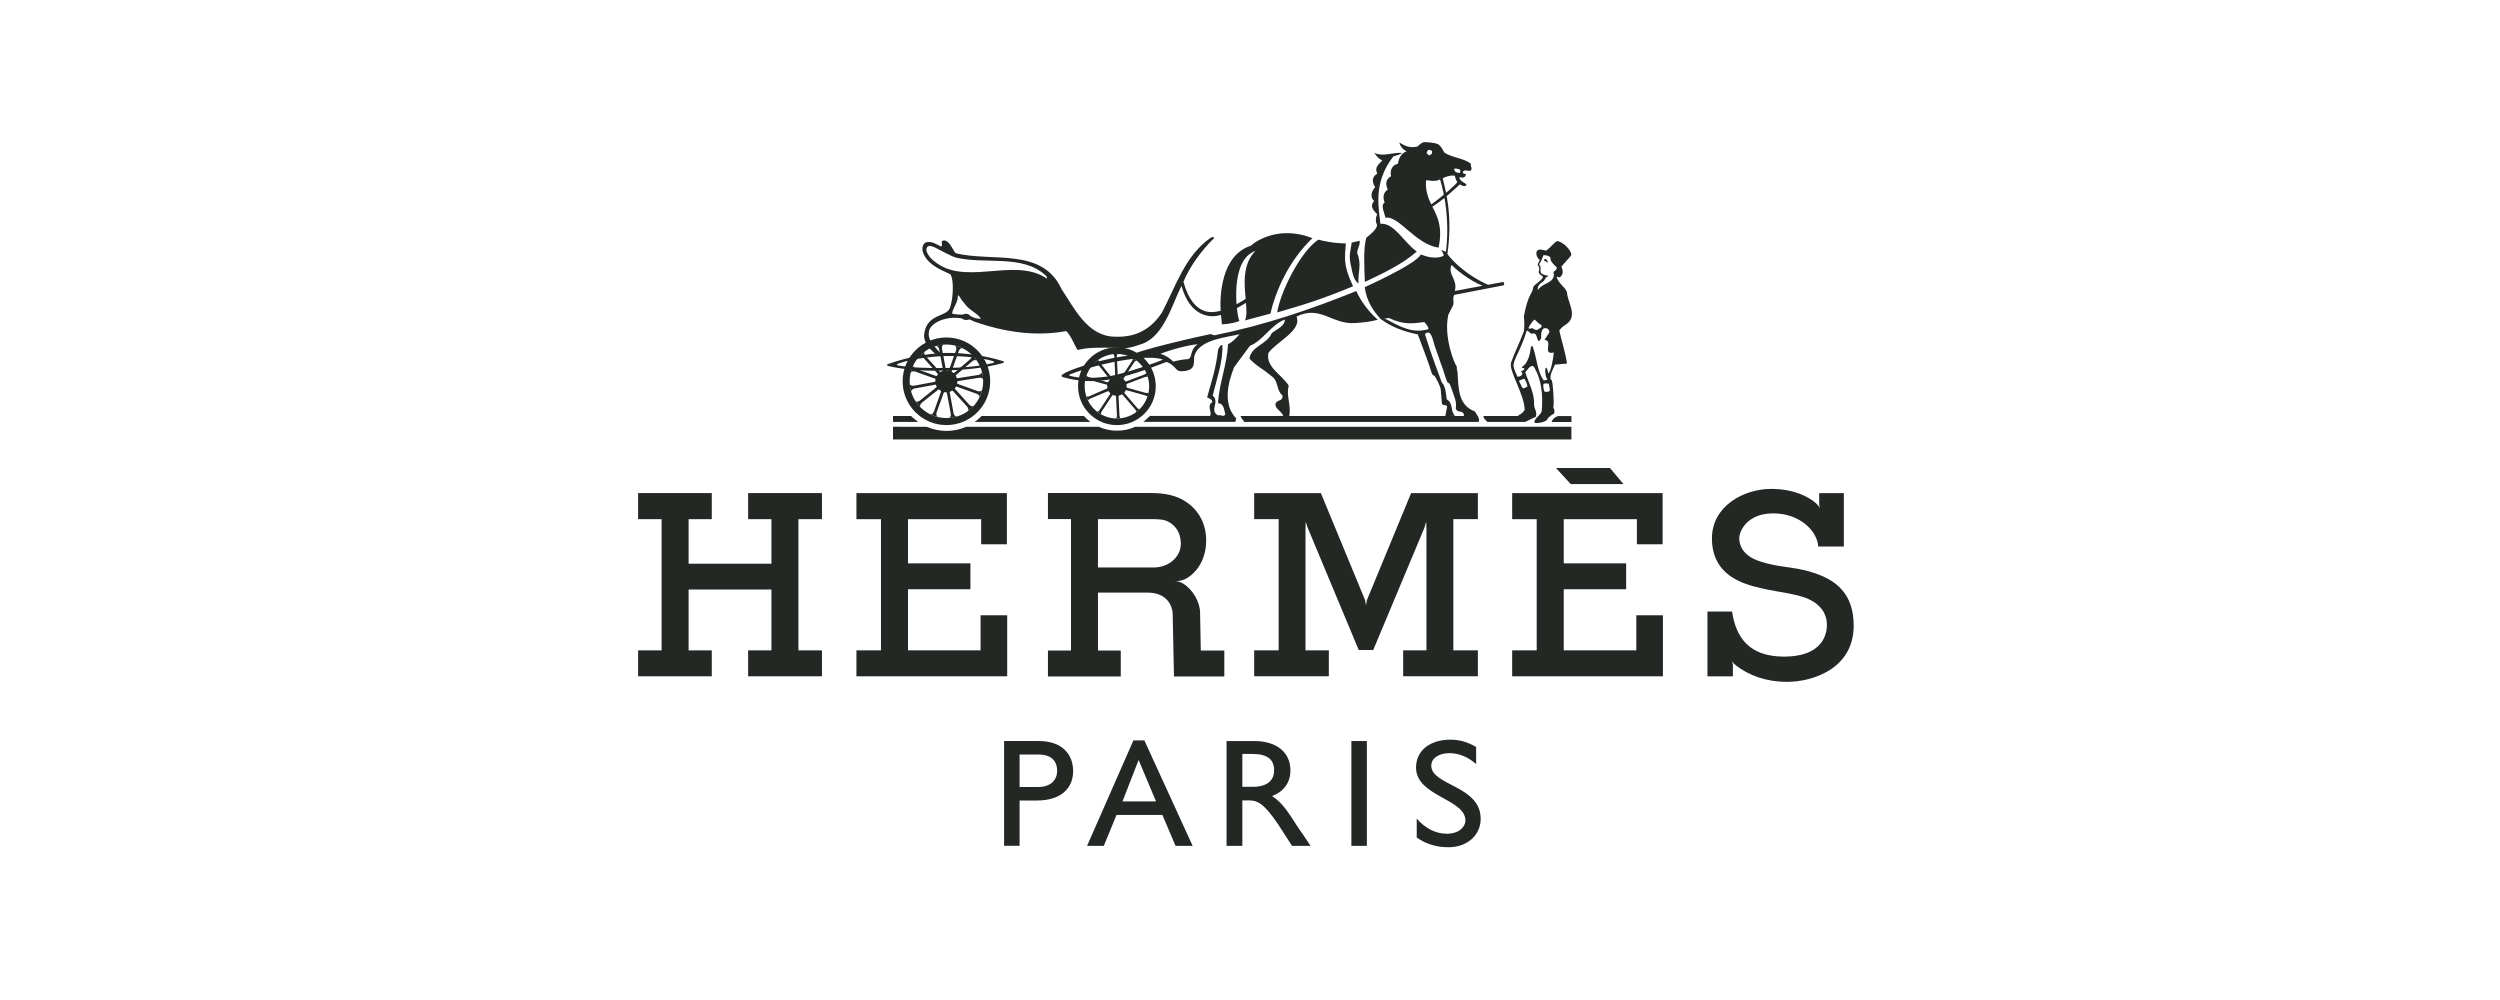 <?xml version="1.0" encoding="UTF-8"?> <svg xmlns="http://www.w3.org/2000/svg" width="180" height="72" viewBox="0 0 180 72" fill="none"><rect width="180" height="72" fill="white"></rect><path d="M53.865 35.502V37.38H55.543V40.587H49.58V37.38H51.248V35.502H45.944V37.38H47.635V46.827H45.944V48.694H51.248V46.827H49.58V42.444H55.543V46.827H53.865V48.694H59.181V46.827H57.487V37.38H59.181V35.502H53.865Z" fill="#242824"></path><path d="M108.876 35.504H119.708V39.188H117.856V37.381H112.589V40.562H117.083V42.426H112.589V46.825H117.814V44.3H119.73V48.694H108.876V46.825H110.642V37.381H108.876V35.504Z" fill="#242824"></path><path d="M61.663 35.504H72.497V39.188H70.644V37.381H65.376V40.562H69.871V42.426H65.376V46.825H70.602V44.3H72.518V48.694H61.663V46.825H63.43V37.381H61.663V35.504Z" fill="#242824"></path><path d="M112.027 33.695L113.094 34.855H116.89L115.917 33.695H112.027Z" fill="#242824"></path><path d="M130.295 41.153C128.971 40.775 128.035 40.862 126.686 40.409C125.47 40 125.226 39.251 125.226 38.755C125.226 38.259 125.764 36.964 127.677 36.964C129.591 36.964 130.844 38.231 130.913 39.349L130.92 39.342V39.349H132.758V35.504H130.982V36.342L131.038 36.602C131.044 36.615 131.044 36.622 131.044 36.622L131.038 36.602C131.026 36.561 130.978 36.459 130.786 36.272C130.784 36.27 130.784 36.266 130.784 36.262C130.222 35.755 129.142 35.201 127.528 35.201C125.568 35.201 123.259 36.419 123.259 38.771C123.259 41.06 124.912 41.858 126.317 42.231C127.721 42.604 128.437 42.604 129.608 42.92C130.778 43.236 131.537 43.94 131.537 44.987C131.537 45.98 130.931 47.276 128.45 47.276C125.972 47.276 124.994 45.938 124.706 44.023L124.686 44.029H122.936V48.696H124.768V47.821C124.763 47.818 124.761 47.816 124.761 47.816L124.697 47.587C124.697 47.587 124.761 47.745 124.97 47.889C124.977 47.898 124.983 47.903 124.986 47.91C125.915 48.621 127.128 49.094 128.686 49.094C130.422 49.094 133.465 48.203 133.465 45.043C133.462 42.78 132.258 41.713 130.295 41.153Z" fill="#242824"></path><path d="M104.64 46.825V37.379H106.407V35.504H101.601L98.414 43.215L98.35 43.591L98.286 43.207L95.103 35.504H90.3V37.379H92.063V46.825H90.3V48.692H95.676V46.825H93.996V38.142L94.007 37.568L94.165 38.026L97.828 46.8H98.872L102.55 38.02L102.686 37.561L102.704 38.084V46.825H101.028V48.692H106.407V46.825H104.64Z" fill="#242824"></path><path d="M66.108 30.381H64.297V29.95H65.591C65.662 30.027 65.966 30.274 66.108 30.381Z" fill="#242824"></path><path d="M111.722 30.383C111.745 30.232 111.94 30.008 112.203 29.957H113.145V30.383H111.722Z" fill="#242824"></path><path d="M81.724 30.73C80.921 31.112 79.903 31.094 79.106 30.728H69.571C68.669 31.125 67.633 31.123 66.729 30.732L64.297 30.726V31.641H113.14V30.726L81.724 30.73Z" fill="#242824"></path><path d="M70.171 30.381C70.309 30.294 70.645 30.003 70.673 29.95H78.048C78.156 30.09 78.399 30.299 78.516 30.381H70.171Z" fill="#242824"></path><path d="M80.417 30.132C81.701 30.132 82.74 29.092 82.74 27.807C82.74 26.523 81.701 25.483 80.417 25.483C79.133 25.483 78.096 26.523 78.096 27.807C78.096 29.092 79.133 30.132 80.417 30.132V30.608C78.872 30.608 77.619 29.354 77.619 27.807C77.619 26.26 78.872 25.007 80.417 25.007C81.962 25.007 83.215 26.26 83.215 27.807C83.215 29.354 81.962 30.608 80.417 30.608V30.132V30.132Z" fill="#242824"></path><path d="M71.294 27.452C71.294 25.71 69.883 24.298 68.142 24.298C66.402 24.298 64.989 25.71 64.989 27.452C64.989 29.196 66.4 30.606 68.142 30.606C69.882 30.606 71.294 29.194 71.294 27.452H70.787C70.787 28.914 69.603 30.099 68.142 30.099C66.68 30.099 65.496 28.914 65.496 27.452C65.496 25.99 66.68 24.807 68.142 24.807C69.603 24.807 70.787 25.992 70.787 27.452H71.294Z" fill="#242824"></path><path d="M81.894 29.389L80.959 28.299C80.947 28.289 80.957 28.261 80.966 28.245C80.987 28.214 81.016 28.17 81.034 28.129C81.041 28.112 81.072 28.087 81.09 28.09L82.47 28.472C82.523 28.487 82.626 28.55 82.614 28.594C82.634 28.538 82.694 28.33 82.704 28.252C82.694 28.296 82.572 28.309 82.517 28.296L81.143 27.914C81.126 27.912 81.119 27.881 81.119 27.865C81.117 27.829 81.115 27.75 81.106 27.705C81.103 27.687 81.115 27.649 81.13 27.641L82.466 27.134C82.519 27.114 82.637 27.121 82.654 27.165C82.637 27.107 82.563 26.885 82.525 26.816C82.543 26.858 82.452 26.943 82.401 26.963L82.49 26.932L81.065 27.469C81.05 27.476 81.026 27.458 81.016 27.441C80.994 27.414 80.945 27.352 80.912 27.32C80.899 27.307 80.885 27.27 80.894 27.254L81.679 26.056C81.71 26.011 81.81 25.947 81.846 25.972C81.799 25.934 81.617 25.802 81.548 25.769C81.586 25.793 81.557 25.911 81.528 25.956L80.743 27.152C80.736 27.165 80.705 27.165 80.688 27.16C80.654 27.149 80.577 27.127 80.532 27.121C80.514 27.12 80.481 27.098 80.479 27.08L80.41 25.645C80.408 25.589 80.45 25.487 80.496 25.485C80.436 25.483 80.216 25.485 80.138 25.498C80.183 25.494 80.227 25.598 80.23 25.652L80.296 27.083C80.297 27.1 80.272 27.116 80.256 27.121C80.221 27.134 80.148 27.16 80.108 27.181C80.092 27.191 80.052 27.191 80.041 27.18L79.143 26.058C79.109 26.014 79.076 25.905 79.112 25.876C79.059 25.911 78.879 26.063 78.823 26.12C78.858 26.091 78.965 26.129 79.001 26.172L79.896 27.294C79.907 27.305 79.896 27.332 79.887 27.349C79.867 27.378 79.823 27.443 79.803 27.485C79.794 27.501 79.765 27.527 79.747 27.523L78.367 27.145C78.314 27.131 78.227 27.054 78.238 27.011C78.218 27.067 78.141 27.291 78.13 27.369C78.141 27.325 78.263 27.307 78.316 27.32L79.692 27.698C79.708 27.701 79.716 27.73 79.716 27.749C79.716 27.785 79.721 27.887 79.732 27.93C79.737 27.949 79.721 27.963 79.705 27.969L78.392 28.547C78.341 28.567 78.225 28.569 78.21 28.527C78.227 28.583 78.307 28.79 78.345 28.858C78.327 28.816 78.414 28.736 78.463 28.714L79.779 28.163C79.794 28.156 79.817 28.174 79.828 28.189C79.852 28.216 79.887 28.259 79.919 28.29C79.932 28.303 79.947 28.34 79.939 28.354L79.152 29.552C79.121 29.598 79.023 29.657 78.985 29.632C79.032 29.67 79.227 29.807 79.297 29.839C79.259 29.816 79.274 29.699 79.305 29.652L80.09 28.458C80.099 28.443 80.128 28.445 80.145 28.449C80.179 28.459 80.256 28.481 80.301 28.487C80.319 28.489 80.354 28.51 80.354 28.529L80.421 29.961C80.425 30.017 80.379 30.125 80.334 30.125C80.394 30.127 80.614 30.121 80.692 30.108C80.647 30.11 80.606 30.007 80.603 29.952L80.536 28.523C80.534 28.507 80.559 28.489 80.576 28.483C80.61 28.472 80.708 28.434 80.746 28.41C80.763 28.401 80.803 28.398 80.814 28.41L81.752 29.499C81.788 29.541 81.825 29.645 81.79 29.674C81.839 29.639 82.01 29.499 82.063 29.441C82.034 29.479 81.932 29.428 81.894 29.389Z" fill="#242824"></path><path d="M68.066 25.632C69.404 25.623 70.724 25.765 71.485 26C71.585 26.031 71.618 26.098 71.493 26.132C70.658 26.36 69.36 26.478 68.086 26.496C66.871 26.512 65.515 26.472 64.666 26.314C64.537 26.291 64.568 26.216 64.668 26.181C65.417 25.911 66.73 25.681 68.066 25.632L68.06 25.411C66.613 25.458 65.191 25.767 63.957 26.207C63.83 26.252 63.828 26.327 63.995 26.363C65.311 26.66 66.72 26.723 68.089 26.678C69.458 26.632 70.862 26.509 72.163 26.152C72.327 26.107 72.322 26.034 72.194 25.994C70.942 25.609 69.509 25.392 68.06 25.409L68.066 25.632Z" fill="#242824"></path><path d="M82.251 24.752C81.884 24.881 81.368 25.061 81.028 25.061C80.832 25.061 79.623 25.012 78.812 25.041C77.705 25.081 77.625 25.26 77.557 25.158C77.314 24.754 77.119 24.171 76.768 23.838C74.519 24.252 72.296 23.887 70.287 23.203L70.314 22.922C70.416 22.944 70.522 22.953 70.631 22.945C70.314 22.491 69.72 22.314 69.405 21.791C69.213 21.634 69.144 21.353 68.969 21.247C69.004 21.755 68.602 22.158 68.549 22.578C68.815 22.649 69.213 22.667 69.355 22.642C69.533 22.547 69.762 22.596 69.855 22.747C70.025 22.822 70.109 22.884 70.314 22.924L70.287 23.205C70.058 23.134 70.007 23.074 69.805 22.998C69.596 23.073 69.4 23.04 69.287 22.949C69.236 22.893 68.764 22.871 68.567 22.882C67.984 22.931 67.271 23.136 66.951 23.658C66.822 23.96 66.851 24.278 66.989 24.511C67.08 24.672 67.506 25.296 67.833 25.494L67.436 25.563C66.862 25.069 66.435 24.6 66.555 23.949C66.802 22.613 68.049 22.82 68.365 22.236C68.613 21.711 68.722 20.186 68.425 19.746C67.656 19.395 66.626 18.975 66.415 18.013C66.397 17.768 66.468 17.488 66.729 17.435C67.149 17.364 67.429 17.609 67.76 17.751C67.935 17.646 67.653 17.337 67.953 17.313C68.375 17.282 68.673 18.159 68.818 18.231L68.791 18.535C68.504 18.455 67.455 17.891 67.322 17.822C67.166 17.751 66.895 17.626 66.762 17.788C66.584 18.006 66.815 18.329 66.973 18.54C69.211 20.869 72.92 18.384 75.387 20.062C75.403 19.956 75.345 19.884 75.261 19.809C73.583 18.286 70.907 19.062 68.789 18.537L68.816 18.233C71.472 18.882 75.05 17.793 76.436 20.824C77.336 22.156 78.288 24.211 80.255 24.241C81.832 24.309 82.882 23.674 83.66 22.503C84.655 20.618 85.331 18.386 87.18 17.113C87.364 17.006 87.455 17.111 87.376 17.182C86.457 18.084 85.637 19.244 85.208 20.285C85.948 22.994 87.513 22.451 87.885 22.378C87.82 21.355 87.906 18.384 90.058 17.693C90.493 17.279 92.209 16.239 94.496 17.149C92.792 18.767 91.827 20.984 91.474 22.58L89.627 23.073C89.78 22.811 89.753 22.322 89.707 21.804C89.533 21.907 89.327 22.056 88.865 22.28C88.702 22.323 88.856 22.056 88.856 22.033C88.849 21.967 89.342 21.767 89.689 21.518C89.578 20.411 89.458 19.006 90.394 18.064C88.505 18.72 89.022 22.604 89.234 23.113C88.698 23.329 87.982 23.354 87.982 23.354L87.907 22.669C87.086 22.942 85.673 22.764 85.066 20.58C84.371 21.978 83.8 24.185 82.251 24.752Z" fill="#242824"></path><path d="M111.405 18.904C111.309 18.819 111.265 18.789 111.184 18.775C111.142 18.766 111.16 18.704 111.215 18.66C111.273 18.613 111.38 18.686 111.429 18.808C111.444 18.849 111.453 18.931 111.405 18.904Z" fill="#242824"></path><path d="M68.604 28.145L69.636 29.281C69.744 29.407 69.736 29.556 69.698 29.59C69.805 29.526 70.035 29.317 70.1 29.23C70.062 29.265 69.898 29.256 69.798 29.152L68.764 28.005C68.749 27.99 68.744 27.965 68.758 27.948C68.789 27.912 68.8 27.896 68.826 27.849C68.835 27.832 68.856 27.828 68.875 27.836L70.345 28.361C70.5 28.421 70.54 28.547 70.522 28.594C70.585 28.487 70.689 28.194 70.704 28.087C70.687 28.136 70.551 28.21 70.413 28.169L68.947 27.641C68.931 27.636 68.915 27.618 68.916 27.598C68.924 27.55 68.929 27.527 68.929 27.476C68.929 27.454 68.946 27.443 68.964 27.439L70.504 27.196C70.669 27.176 70.776 27.263 70.778 27.314C70.784 27.189 70.74 26.883 70.696 26.781C70.711 26.838 70.609 26.963 70.467 26.992L68.935 27.232C68.916 27.236 68.897 27.227 68.889 27.209C68.875 27.163 68.851 27.101 68.824 27.058C68.813 27.04 68.818 27.021 68.833 27.009L70.013 26C70.142 25.896 70.291 25.92 70.318 25.96C70.258 25.851 70.046 25.607 69.958 25.54C69.993 25.578 69.978 25.75 69.873 25.849L68.7 26.847C68.687 26.86 68.666 26.865 68.651 26.852C68.617 26.82 68.58 26.794 68.535 26.769C68.516 26.758 68.511 26.743 68.518 26.721L69.037 25.26C69.097 25.105 69.237 25.052 69.285 25.071C69.178 25.007 68.871 24.896 68.762 24.881C68.811 24.898 68.887 25.06 68.844 25.196L68.328 26.641C68.322 26.66 68.304 26.672 68.286 26.669C68.24 26.66 68.195 26.656 68.144 26.656C68.124 26.656 68.109 26.638 68.106 26.618L67.822 25.096C67.798 24.932 67.886 24.82 67.937 24.811C67.811 24.809 67.507 24.865 67.406 24.907C67.455 24.896 67.588 24.998 67.618 25.138L67.898 26.652C67.904 26.67 67.895 26.694 67.875 26.701C67.829 26.718 67.767 26.747 67.724 26.774C67.707 26.785 67.686 26.779 67.671 26.765L66.629 25.625C66.522 25.498 66.537 25.352 66.575 25.32C66.468 25.383 66.239 25.592 66.175 25.681C66.211 25.645 66.382 25.654 66.482 25.758L67.513 26.907C67.526 26.919 67.533 26.945 67.518 26.961C67.487 26.998 67.477 27.014 67.451 27.058C67.442 27.076 67.42 27.079 67.402 27.072L65.951 26.556C65.799 26.496 65.737 26.363 65.755 26.314C65.691 26.421 65.588 26.714 65.571 26.821C65.588 26.772 65.742 26.705 65.879 26.747L67.328 27.267C67.344 27.272 67.36 27.29 67.357 27.31C67.351 27.358 67.344 27.401 67.344 27.452C67.344 27.474 67.328 27.485 67.309 27.49L65.795 27.774C65.631 27.798 65.513 27.71 65.506 27.659C65.504 27.785 65.559 28.088 65.6 28.19C65.59 28.139 65.693 28.005 65.831 27.972L67.344 27.696C67.36 27.692 67.382 27.701 67.389 27.719C67.406 27.765 67.411 27.785 67.437 27.83C67.446 27.847 67.442 27.867 67.427 27.879L66.226 28.848C66.093 28.948 65.953 28.927 65.922 28.885C65.979 28.996 66.173 29.237 66.257 29.306C66.224 29.268 66.248 29.099 66.357 29.008L67.557 28.05C67.569 28.034 67.589 28.03 67.606 28.043C67.64 28.076 67.695 28.118 67.742 28.143C67.76 28.154 67.766 28.169 67.757 28.19L67.239 29.639C67.178 29.794 67.049 29.854 67.002 29.836C67.109 29.899 67.402 30.003 67.509 30.019C67.46 30.003 67.384 29.856 67.427 29.719L67.953 28.265C67.958 28.245 67.975 28.234 67.995 28.238C68.04 28.247 68.084 28.25 68.137 28.25C68.158 28.25 68.173 28.267 68.175 28.287L68.457 29.803C68.482 29.966 68.395 30.085 68.344 30.094C68.467 30.096 68.771 30.039 68.873 29.997C68.824 30.008 68.691 29.907 68.66 29.767L68.38 28.252C68.375 28.234 68.382 28.21 68.402 28.203C68.447 28.189 68.509 28.159 68.553 28.13C68.569 28.123 68.591 28.13 68.604 28.145Z" fill="#242824"></path><path d="M110.742 19.124C110.703 19.089 110.716 19.028 110.743 18.971C110.8 18.851 110.825 18.815 110.858 18.717C110.603 18.517 110.554 18.148 110.694 18.035C110.836 17.879 111.314 18.062 111.327 18.046C111.734 17.731 111.88 17.486 112.098 17.362C112.474 17.364 113.109 17.953 113.138 18.353C113.061 18.504 112.818 18.724 112.421 19.197C112.554 19.524 112.565 19.786 112.303 19.964C112.28 19.957 112.192 19.993 112.081 19.904C112.13 20.335 112.669 20.64 112.823 21.033C112.854 21.784 113.661 22.762 112.745 23.367C112.57 23.474 112.378 23.616 112.27 23.802C112.443 24.598 112.72 25.4 112.823 26.176L111.954 26.254C111.836 26.55 111.54 27.029 111.66 27.34C111.671 27.36 111.629 27.312 111.716 27.361C111.825 27.529 111.905 29.105 111.845 29.25C111.814 29.461 112.001 29.448 111.883 29.797C111.774 29.825 111.431 30.054 111.385 30.238C111.12 30.463 110.483 30.503 110.474 30.408C110.458 30.139 110.945 29.879 111.005 29.594C111.103 28.439 110.996 27.281 110.411 26.37C110.162 26.271 109.973 26.643 109.818 26.805C110.051 27.532 110.494 28.323 110.451 29.119C110.438 29.385 110.711 29.677 110.576 30.008L109.816 30.379L107.091 30.377C106.98 30.245 106.782 30.123 106.815 29.954H109.307C109.32 29.839 109.525 29.894 109.778 29.516C109.758 28.365 108.594 26.674 108.802 26.089C109.053 25.38 109.354 24.816 109.725 23.836L109.918 23.82C109.511 25.229 108.896 25.945 108.984 26.405C109.022 26.609 109.124 26.841 109.26 27.127L109.363 27.414C109.42 27.549 109.56 27.856 109.651 27.963C109.776 27.954 109.891 27.878 109.978 27.834C109.958 27.625 109.847 27.39 109.731 27.261L109.363 27.414L109.26 27.127C109.525 27.127 109.745 26.909 109.507 26.749C110.14 26.451 109.367 26.538 109.611 26.396C109.993 26.174 110.176 25.494 110.216 25.025C110.212 24.971 110.28 24.903 110.334 24.907C110.658 25.685 110.64 26.669 111.14 27.387L111.125 27.66C111.094 27.823 111.145 28.045 111.203 28.201C111.66 28.243 111.629 28.163 111.509 27.618C111.414 27.634 111.221 27.561 111.123 27.66L111.138 27.387C111.191 27.376 111.367 27.38 111.418 27.331C111.272 27.134 111.28 26.934 111.252 26.689C111.251 26.503 111.351 26.241 111.472 26.87C111.629 26.927 111.847 25.789 111.874 25.381C110.991 25.58 111.874 24.5 111.203 24.473L111.56 23.918C111.543 23.713 111.392 23.584 111.163 23.638L110.976 23.391C110.843 23.356 110.663 23.162 110.489 23.005C110.336 23.129 110.125 23.424 110.047 23.625C110.045 23.656 110.187 23.682 110.218 23.656C110.356 23.542 110.445 23.794 110.683 23.76C110.782 23.649 111.065 23.622 110.974 23.391L111.161 23.638C110.949 23.78 110.956 24.084 110.965 24.353C110.62 24.962 110.78 24.003 110.411 23.996C110.174 24.142 110.083 23.76 109.918 23.818L109.725 23.834C109.758 23.518 109.76 23.167 109.72 22.771C110.023 21.133 110.336 21.182 110.392 20.686C110.391 20.518 111.143 20.124 111.085 19.911C111.114 19.942 111.216 20.086 111.209 20.131C111.16 20.355 110.683 20.353 110.718 20.895C111.056 20.346 111.851 20.431 111.885 19.762C111.752 19.409 112.052 19.637 112.092 19.251C111.963 19.159 111.696 18.866 111.643 18.728C111.625 18.677 111.769 18.393 111.132 18.368C111.089 18.437 111.012 18.717 110.922 18.853C110.874 18.924 110.812 19.028 110.827 19.057C110.858 19.122 110.945 19.162 110.923 19.373C110.907 19.542 110.909 19.66 111.034 19.724C111.416 19.926 111.683 19.747 111.296 19.997C111.278 20.026 111.247 20.108 111.211 20.131C111.196 20.086 111.065 19.869 111.025 19.858C110.951 19.831 110.736 19.688 110.8 19.495C110.856 19.319 110.827 19.2 110.742 19.124Z" fill="#242824"></path><path d="M97.89 17.33C97.951 17.637 97.722 17.89 97.715 18.22C98.064 19.018 97.757 19.653 97.811 20.404C97.444 20.195 97.368 19.578 97.219 18.898C97.13 18.304 97.235 18.097 97.323 17.468L97.89 17.33Z" fill="#242824"></path><path d="M96.901 17.526C96.837 18.549 96.67 19.011 97.419 20.609C95.621 21.364 94.126 21.884 91.957 22.493C92.198 20.973 93.668 18.067 94.924 17.255C95.984 17.54 96.901 17.526 96.901 17.526Z" fill="#242824"></path><path d="M92.196 28.808C91.732 28.919 91.748 29.229 92.027 29.488C92.201 29.652 92.407 29.87 92.383 29.95H89.327C89.327 30.09 89.449 30.143 89.585 30.381H106.463C106.591 30.145 106.316 29.863 106.196 29.628C105.007 29.176 105.013 28.047 104.944 26.805C104.953 26.754 104.873 26.638 104.887 26.38C104.711 26.212 103.924 24.214 104.282 22.653L104.542 22.138C104.787 21.789 104.527 21.602 104.702 21.233L108.258 20.544C108.325 20.511 108.307 20.367 108.241 20.3C108.221 20.28 108.271 20.3 108.241 20.3L104.747 20.947C104.976 20.091 104.195 19.762 104.518 19.071C105.024 19.622 106.305 20.498 106.978 20.64L107.316 20.577C106.422 20.233 104.933 19.331 104.067 18.097C103.962 18.097 103.856 18.026 103.769 17.993C103.787 18.046 103.982 18.353 103.94 18.41C103.94 18.41 103.393 18.777 102.3 18.317C102.006 18.998 98.259 20.677 98.259 20.677C98.4 21.713 98.891 22.4 99.399 22.962C99.455 23.029 99.282 22.845 99.399 22.962C100.204 23.556 101.066 23.867 102.08 24.076C102.295 24.627 102.982 26.46 103.047 26.754C103.113 27.049 103.276 27.049 103.276 27.049C103.375 27.181 103.696 27.765 103.733 28.045L103.815 29.034C103.851 29.259 104.145 29.09 104.196 29.283L104.06 29.952L104.758 29.947C104.407 29.579 104.653 29.03 104.164 28.75C104.096 28.194 104.064 27.801 103.807 27.536C103.605 26.981 103.016 25.443 102.595 24.058L102.846 23.702C101.797 24 100.98 23.614 100.033 23.104C99.313 22.74 99.76 23.044 99.969 22.885C101.117 23.415 101.695 23.293 102.551 23.187C102.673 23.344 102.846 23.493 102.846 23.702L102.595 24.058C102.851 23.807 103.047 23.938 103.216 24.627C103.375 25.182 103.573 25.642 103.716 26.107C103.913 26.574 104.062 27.196 104.209 27.525C104.209 27.525 104.342 27.549 104.415 27.725C104.782 28.752 104.878 28.916 104.818 29.407C104.905 29.792 105.445 29.477 105.396 29.95L92.826 29.952C92.983 29.163 92.581 28.478 92.792 27.778C92.336 26.991 91.112 26.447 91.323 25.414C91.918 24.593 93.77 23.789 93.348 22.796C95.032 21.942 95.923 23.367 97.515 23.262C98.07 23.231 98.688 23.169 99.201 23.018C98.57 22.476 97.968 21.673 97.653 20.955C94.314 22.3 91.061 23.407 87.44 24.142L87.16 24.054C86.84 24.104 81.38 25.332 81.579 25.572C79.519 25.749 77.115 26.585 76.63 26.878C76.383 27.027 76.339 27.107 76.63 27.183C78.817 27.758 80.628 27.372 84.038 26.04L83.784 25.865C83.586 25.994 80.846 26.965 79.717 27.112C78.591 27.261 77.57 27.221 77.064 27.063C76.941 27.025 76.968 26.985 77.044 26.954C79.191 26.103 83.338 25.32 83.951 26.043C84.278 26.152 84.486 26.34 84.713 26.601C84.887 26.803 85.293 26.727 85.529 26.665C85.918 26.565 85.976 26.256 85.973 25.903L85.52 25.861C85.382 25.841 84.604 25.983 84.482 26.038C84.22 25.794 83.949 25.585 83.547 25.48C84.316 25.163 85.533 24.852 86.234 24.782C85.613 25.229 85.905 25.756 85.52 25.861L85.973 25.903C85.971 25.745 85.982 25.587 86.056 25.462C86.511 24.429 88.32 24.291 89.247 24.064C89.247 24.064 88.763 24.647 88.418 24.778C88.347 26.283 87.771 27.596 87.701 29.032C88.14 29.05 88.121 29.539 88.227 29.821C88.103 30.083 87.894 29.821 87.701 29.908C87.036 29.541 87.858 28.945 87.316 28.49C87.596 27.281 88.051 26.109 88.014 24.832C87.84 24.849 87.771 25.042 87.7 25.182C87.578 26.391 87.229 27.492 86.912 28.612C87.052 28.681 87.298 28.752 87.28 28.961C86.86 29.223 87.296 29.648 87.122 29.945H82.804L82.324 30.376H88.945L89.012 30.134C88.032 29.118 88.4 27.596 88.856 26.44L89.992 24.9C90.936 24.532 91.514 23.376 92.51 23.009C92.51 23.5 91.897 23.709 91.565 23.989C91.216 24.811 90.114 24.9 89.956 25.809C90.376 26.298 91.007 26.614 91.53 27.069C92.074 27.401 91.881 28.101 92.317 28.452C92.387 28.563 92.317 28.721 92.196 28.808Z" fill="#242824"></path><path d="M99.526 11.534C99.321 11.816 98.925 12.012 99.165 12.501C98.67 12.796 98.856 13.237 99.012 13.474C98.759 13.732 98.608 14.194 98.939 14.472C98.534 14.91 99.041 15.277 99.156 15.426C98.95 15.861 99.15 16.197 99.15 16.197C99.145 16.512 98.585 16.959 98.383 17.102C98.143 17.84 98.234 19.319 98.27 20.3C99.63 19.651 100.963 19.031 102.008 18.11C101.092 17.479 100.384 16.015 99.386 16.113C99.292 15.037 98.821 13.205 100.31 11.272C100.501 11.185 100.813 11.148 100.937 11.01C100.324 10.947 99.526 11.323 98.946 10.994C98.946 10.996 99.216 11.465 99.526 11.534Z" fill="#242824"></path><path d="M102.722 11.012C102.721 11.056 102.901 11.194 102.901 11.194C102.901 11.194 103.093 11.101 103.095 11.057C103.097 11.014 103.133 10.887 103.09 10.854C103.05 10.825 102.892 10.774 102.819 10.799C102.819 10.799 102.722 10.968 102.712 11.012L102.601 11.114L101.937 10.668L102.041 10.557C102.041 10.557 102.313 10.299 102.461 10.25C102.606 10.201 103.392 10.274 103.57 10.403C103.748 10.53 103.813 10.661 103.982 10.972C104.522 11.365 105.415 11.377 105.909 11.796C105.839 11.97 106.075 12.165 105.862 12.296C105.74 12.33 105.424 12.199 105.353 12.341L105.277 12.599L105.077 12.579C105.077 12.579 105.202 12.234 105.113 12.21C105.024 12.188 104.811 12.105 104.737 12.137C104.662 12.17 104.717 12.252 104.75 12.325C104.782 12.399 105.019 12.481 105.148 12.434L105.322 12.466L105.555 12.552C105.502 12.737 105.426 12.843 105.091 12.754C105.002 12.985 105.533 13.21 105.591 13.275C105.542 13.39 105.464 13.495 105.106 13.277C105.106 13.277 103.71 14.626 102.875 15.01C102.043 15.392 102.852 14.837 102.852 14.837C103.222 14.663 104.919 13.25 104.924 13.101C104.839 12.976 104.777 12.806 104.75 12.657C104.506 12.59 104.046 12.723 103.875 12.845C103.948 13.263 104.722 15.45 104.148 18.669L104.044 18.579C104.553 15.443 103.682 12.923 103.682 12.923C103.241 13.123 102.904 12.972 102.673 12.976C102.535 14.946 104.128 15.259 103.577 17.833C101.879 17.577 100.695 15.482 99.75 15.681C99.701 15.35 99.368 14.786 99.697 14.584C99.586 14.293 99.526 13.914 99.919 13.648C99.763 13.294 99.723 12.946 100.159 12.685C100.088 12.441 100.11 11.905 100.648 11.794C100.71 11.381 100.884 11.05 101.275 10.89C100.834 10.701 100.75 10.259 100.75 10.259C101.139 10.494 101.472 10.674 102.035 10.557L102.722 11.012Z" fill="#242824"></path><path d="M83.068 40.858H79.054V37.379H82.85C83.246 37.379 83.735 37.366 84.115 37.56C84.582 37.797 85.02 38.308 85.02 39.144C85.022 40.109 84.14 40.858 83.068 40.858ZM86.458 46.84L86.406 44.131C86.406 43.353 85.889 42.442 85.178 42.013C85.013 41.916 84.808 41.842 84.606 41.831C84.78 41.84 85.013 41.827 85.233 41.735C85.24 41.733 85.248 41.731 85.257 41.729C85.975 41.409 86.844 40.478 86.844 38.91C86.844 37.753 86.346 36.815 85.5 36.203C84.71 35.626 83.769 35.497 82.833 35.497H75.452V37.373H77.112V46.836H75.452V48.705H80.695V46.84H79.055V42.669H82.679C83.926 42.685 84.411 43.509 84.433 44.213L84.526 48.707H88.151V46.84H86.458Z" fill="#242824"></path><path d="M73.41 56.664H74.748C75.581 56.664 76.115 56.231 76.115 55.479C76.115 54.924 75.808 54.328 74.796 54.328H73.41V56.664V56.664ZM74.796 53.354C76.492 53.354 77.266 54.326 77.266 55.523C77.266 56.706 76.448 57.637 74.648 57.637H73.41V60.9H72.294V53.352H74.796V53.354Z" fill="#242824"></path><path d="M81.981 54.719L83.234 57.702H80.819L81.981 54.719ZM81.605 53.31L78.269 60.902H79.476L80.388 58.677H83.692L84.639 60.902H85.87L82.395 53.31H81.605Z" fill="#242824"></path><path d="M98.414 53.353H97.299V60.902H98.414V53.353Z" fill="#242824"></path><path d="M106.284 55.013C105.586 54.404 104.909 54.228 104.355 54.228C103.595 54.228 103.053 54.593 103.053 55.124C103.053 56.573 106.609 56.551 106.609 58.953C106.609 60.136 105.633 61 104.306 61C103.415 61 102.691 60.78 102.004 60.304V58.933C102.606 59.638 103.366 60.029 104.173 60.029C105.089 60.029 105.511 59.498 105.511 59.077C105.511 57.515 101.955 57.339 101.955 55.27C101.955 54.041 102.942 53.255 104.449 53.255C105.077 53.255 105.702 53.432 106.282 53.786V55.013H106.284Z" fill="#242824"></path><path d="M90.182 56.651H89.449V54.285H90.182C91.285 54.285 91.725 54.715 91.736 55.424C91.749 56.055 91.402 56.651 90.182 56.651ZM93.774 60.026C93.632 59.829 93.505 59.646 93.352 59.408C92.747 58.466 92.307 57.77 91.587 57.317C92.434 56.995 92.911 56.343 92.911 55.468C92.911 54.163 91.912 53.355 90.311 53.355H88.311V60.902H89.449V57.628H89.925C90.505 57.628 90.982 57.804 92.027 59.353L93.025 60.902H94.361L93.774 60.026Z" fill="#242824"></path></svg> 